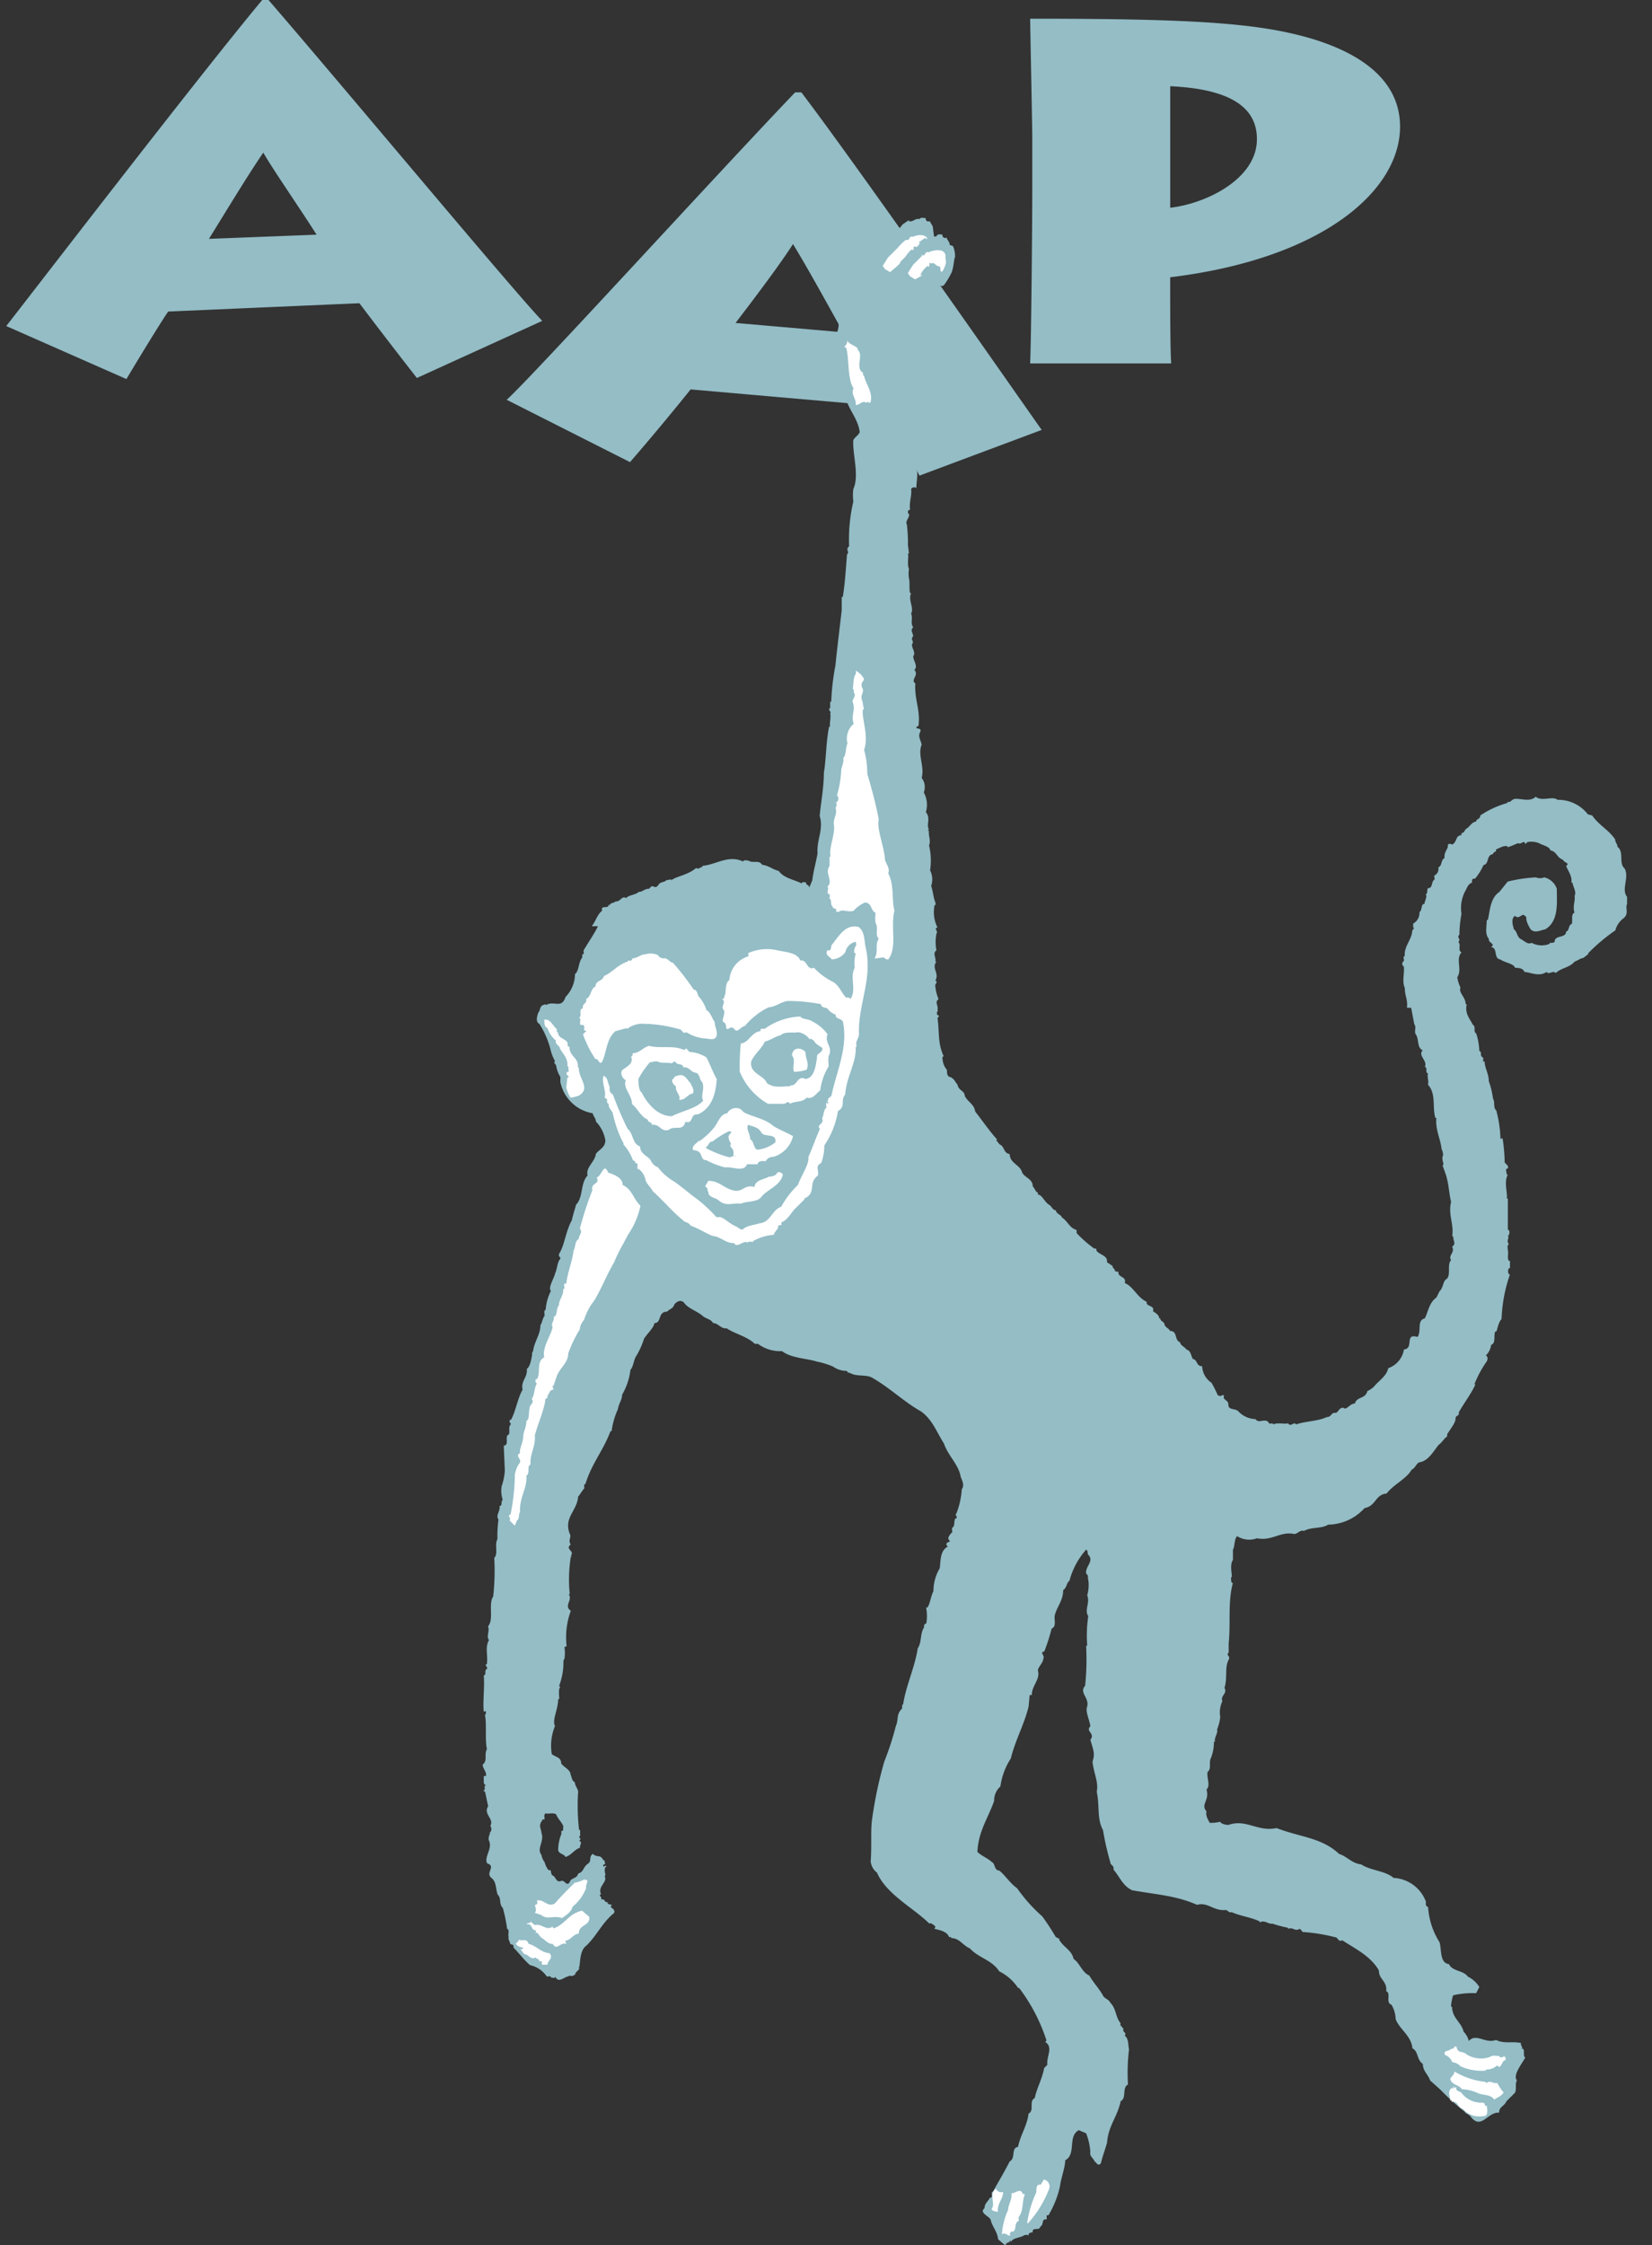 <svg xmlns="http://www.w3.org/2000/svg" width="53" height="72" fill="none"><rect width="100%" height="100%" fill="#333333" stroke="none"/><g clip-path="url(#a)"><g clip-path="url(#b)"><path fill="#94BDC6" d="M.2 10.457C.804 9.69 6.435 2.365 8.413 0h.201c2.447 2.83 7.91 9.391 8.783 10.29l-4.023 1.832a205.407 205.407 0 0 1-1.844-2.398l-6.134.267c-.168.233-.905 1.432-1.34 2.165L.2 10.456Zm9.957-2.93c-.57-.9-1.341-1.999-1.71-2.632-.503.733-1.206 1.899-1.743 2.765l3.453-.134Zm22.893 4.096c.034-.667.068-4.43.068-5.529V4.396c0-.366-.068-3.563-.068-3.796 3.889 0 6.37.067 8.045.4 2.045.399 3.822 1.298 3.822 3.063 0 2.031-2.448 4.23-7.375 4.829v.433c0 .3 0 1.998.034 2.33H33.05v-.032Zm4.493-4.961c1.173-.135 2.782-.933 2.782-2.198 0-.866-.603-1.599-2.782-1.699v3.897Zm-8.045 8.59c-.402-.766-1.073-1.998-1.24-2.23l-6.101-.534a82.988 82.988 0 0 1-1.945 2.332l-3.955-1.999c.905-.832 6.672-7.16 9.252-9.858h.201c1.877 2.465 7.14 10.024 7.71 10.824l-3.922 1.466Zm-2.447-4.595c-.503-.9-1.14-2.065-1.61-2.83-.402.632-1.206 1.698-1.843 2.53l3.453.3Z"/><path fill="#94BDC6" d="M29.398 15.05c.067.135 0 .4 0 .6a.117.117 0 0 0-.168.034c.034.2-.068.4-.034.666-.101 0-.068.135-.034.135.034.1-.135.233-.067.333.025.22.037.444.034.666l.033.266h-.034c.034.101-.033.334.034.5-.017.1-.017.2 0 .3.034.134 0 .333.034.466h.034c-.102.233.102.467 0 .666.068.135-.034.3.068.433-.136.135.068.234-.034.334-.034.067.068.134 0 .2-.034.134.135.266.034.399 0 .135.168.333.034.433.167.167-.136.333.034.433-.034.533.167.833.101 1.365l-.068.034c0 .1.136 0 .136.135-.102.166 0 .266.034.433-.136.333.101.7 0 1.065a.477.477 0 0 1 .068.466.825.825 0 0 1 .067.633c.168.2 0 .4.102.566-.034 0-.034 0-.034.034h.034c-.034.135.068.3 0 .466.062.262.073.534.034.8a.65.65 0 0 1 .034.5c.067.2.067.366.135.532.034.101-.068.101-.034.135-.038.227-.002.46.102.666-.136.034.034.101-.034.2a1.421 1.421 0 0 0 0 .533c-.136.1 0 .233-.034.366h.034c-.168.2.102.367-.034.6.102.067-.034.1 0 .2a1.4 1.4 0 0 0 .102.4c-.136.1 0 .2-.034.333.034.1-.068.067 0 .134-.102.034.135.034 0 .135.067.466 0 .8.2 1.232-.067 0-.033.1-.033.134.016.11.063.215.136.3 0 .101 0 .2.101.233.034 0 .034 0 .068.034.068.034.101.134.168.2.033.2.234.2.234.366.102.2.302.267.335.5.235.3.436.6.704.9l-.033.033c.067.033.067.1.135.134.136.068.102.267.302.3 0 .3.335.333.402.6.102.166.336.2.336.433.067.067.101.2.167.2v.067c.136 0 .201.233.369.333.068.034.102.166.201.166.034.135.168.135.201.234.201.134.235.333.47.4v.1c.174.184.364.351.57.5.101-.034.033.067.101.1.102.102.335.135.302.334l.201.134h-.034l.102.135h-.034c.04.027.088.039.135.034-.034.2.269.134.202.366.268.101.402.466.704.6-.034.166.268.1.2.3.102.067.202.134.202.233h.034c0 .1.135.1.135.2.034.1.168.134.168.2.268 0 .135.3.335.366 0 .1.136.134.201.233.136.033.136.166.202.3.167.033.101.233.301.233a.673.673 0 0 0 .302.533c.074.13.14.263.201.4l.102.033c0-.034.034-.034.101-.034-.067.167.136.135.136.3 0 .2.235.101.335.233a.794.794 0 0 0 .537.233c.101.167.335-.067.435.135.034.034.102-.034.136.034.135-.068.369 0 .47-.034.1.135.167-.067.267.034.269-.101.705-.101.973-.233.167 0 .135-.167.302-.135.101-.067.101-.166.234-.166.102.1.201-.135.369-.135.068-.233.335-.135.402-.4a.703.703 0 0 0 .202-.134c.2-.234.402-.334.469-.6a.769.769 0 0 0 .503-.6c.335-.033 0-.532.436-.4.135-.2-.034-.532.234-.599.102-.2.136-.5.37-.666l.1-.2c.136-.134.102-.333.235-.4.136-.134 0-.466.136-.599-.102-.167.135-.233.034-.433.135-.101.034-.167.034-.333h-.034c.067-.367-.136-.7-.034-1.099-.068-.3-.068-.5-.136-.766-.033-.135-.101-.3-.135-.4.068-.067-.034-.134 0-.3.034-.033 0-.166-.034-.233-.034-.333-.201-.6-.168-.999h-.033c-.102-.366.033-.766-.235-1.065.034-.135-.034-.233 0-.367-.102 0 0-.2-.102-.2.102-.2-.234-.366-.067-.532-.202-.101-.102-.367-.235-.533-.034-.101.034-.233-.034-.3l-.102-.533h-.135c.034-.266-.068-.366-.068-.633-.101-.233 0-.466-.034-.7-.034 0-.067-.067-.034-.134.102-.067-.033-.134.068-.2-.034-.3.235-.533.235-.8l.068-.1h-.034v-.135a.383.383 0 0 0 .2-.366c.102-.067.035-.267.169-.267-.034-.033.101-.233.033-.3.068-.033.034-.134.068-.2.168 0 .102-.199.201-.266.034-.033 0-.1 0-.134a.244.244 0 0 0 .136-.267c.135-.067.068-.233.2-.3-.033-.2.136-.3.103-.432.067-.034.067-.034.135 0 .168-.068.102-.3.302-.3v-.067c.101 0 .101-.135.2-.167.102-.101.169-.2.27-.2 0-.1.135-.067.135-.2a3 3 0 0 1 .871-.4v-.033h.068c.068-.034.102-.101.201-.101.201 0 .47.1.637-.067.201.166.537-.034.704.1a1.199 1.199 0 0 1 .972.467l.136.034c.234.333.503.433.737.766 0 .1.102.2.068.233.235.166.034.533.235.7.167.3-.136.699.101.932 0 .033.034.2-.034.233-.033.134.068.3-.101.433a.71.71 0 0 0-.262.388 5.97 5.97 0 0 0-.871.733v.034c-.068.034-.136.134-.235.134a1.12 1.12 0 0 1-.201.101c-.168.2-.436.2-.604.367-.101-.101-.2.067-.301-.034-.235.167-.537 0-.705 0-.033-.1-.135-.134-.301-.134-.034-.135-.336-.167-.47-.267-.234-.034-.067-.366-.301-.4.167-.1-.102-.134-.068-.266-.136-.135-.068-.4-.068-.6h.034c.068-.266.068-.7.369-.899l.268-.333c.297-.075.6-.12.905-.135a.37.37 0 0 0 .269 0 .56.56 0 0 1 .402.367c0 .466.068 1.032-.369 1.298-.168.034-.335.135-.47 0-.067-.1-.167-.3-.135-.4-.034 0-.034-.033-.101-.067-.102.034-.168.135-.269.034-.135.101-.067.3-.033.433.101.067.101.233.2.3.136.067.235.2.37.134a.676.676 0 0 0 .57.034c0-.067.101 0 .167-.067 0-.233.369-.101.369-.333.102 0 .068-.2.168-.233.067-.034-.034-.334.101-.367-.068-.2.034-.4 0-.533.068-.134-.034-.266-.068-.433h-.033c.033-.2-.102-.366-.168-.533.135-.1-.068-.1-.102-.2-.2-.067-.2-.266-.402-.3-.034-.134-.268-.166-.369-.233a.67.67 0 0 0-.369-.033l-.067.067c-.034-.166-.136.034-.235-.034-.11.051-.221.096-.335.135v-.034c-.136-.033-.269.068-.37.101v.068c-.1 0-.067.1-.167.1-.135.101-.068.3-.235.334a1.883 1.883 0 0 1-.268.433c-.034 0-.101 0-.101.067v.067c-.136.034-.168.2-.235.3-.104.218-.14.461-.102.7-.042.22-.065.442-.067.666-.102.1.067.134-.034.233.101.1-.034.266.101.333-.2.233.034.533-.135.8.018.114.053.226.102.332-.068.167.167.3.167.533h.034c-.068.3.102.467.201.666.102.034 0 .234.102.267.06.183.095.374.101.566.102.034 0 .135.102.2.068.034-.034.167.068.135 0 .2.135.4.135.633.065.183.11.373.136.566.067.1 0 .3.101.366.08.294.126.596.136.9 0 .033.034 0 .068 0 .04.253.063.509.067.766.034.067.136.1.102.2-.102 0-.034.134-.034.2h.034c-.136.232 0 .599-.034.765h.034v1c.068 0 .068.166 0 .2.068.066-.068.134.034.266-.068.033-.034.134-.034.2.034.1-.034.233.034.333h.034v.233h-.034a.211.211 0 0 0 0 .2h.034a4.846 4.846 0 0 0-.269 1.431c-.101.101-.135.334-.167.4h-.034c-.068.135.034.367-.136.433a.53.53 0 0 1-.167.333c.101.067.034.2 0 .233a3.52 3.52 0 0 0-.37.7h.035c-.136.3-.369.6-.537.9.034.134-.101.066-.101.2 0 .132-.168.332-.269.499v.067c-.101.067-.167.2-.268.266-.167.2-.335.533-.637.567-.101.067-.135.2-.234.233-.168.3-.57.466-.805.766-.369.034-.335.4-.704.466a1.615 1.615 0 0 1-1.173.533c-.201.135-.537.067-.771.2-.136-.034-.168.067-.302.101-.47-.101-.704.233-1.207.135a.716.716 0 0 1-.637-.068c-.101.101-.067.333-.135.433v.333c-.102.135-.034.433-.034.533-.034 0-.034.135 0 .2h.034c-.168.6-.068 1.299-.136 1.932v.3c-.101.1.068.1 0 .233-.135.233-.033.6-.135.899.102.2-.136.233-.068.433a.832.832 0 0 0-.068.5 1.397 1.397 0 0 1-.101.4c.034.134-.102.266-.068.399h-.034a1.37 1.37 0 0 1-.101.533c-.068.135.033.333-.102.433-.034.2.102.433-.034.566.102.367-.201.466 0 .7-.034.134.034.233.102.366.113.005.226-.006.335-.034.034.068.168.101.268.101.57-.2.939.233 1.542.101.771.3 1.442.3 2.011.833.235.067.403.3.704.333.302.2.772.2 1.04.433a1.17 1.17 0 0 1 1.038.766c0 .034-.033.135.068.167.026.402.152.791.369 1.132.068.233 0 .666.302.7.101.233.47.2.603.399.152.075.28.19.37.333l-.102.2a2.767 2.767 0 0 0-.738.067 1.406 1.406 0 0 0-.068.367h.034c0 .366.302.5.369.8.082.082.14.186.168.299.234-.267.536.1.871-.034.268.135.537.034.805.101-.034.101.101.135 0 .167.168 0 .034.233.135.3-.135.233-.402.566-.268.732-.068.101 0 .3-.068.4l-.268.266c-.068.167-.235.167-.235.367-.368-.034-.57.566-.905.134-.034-.067-.167-.1-.201-.166a7.673 7.673 0 0 1-.771-.7l-.335-.3c-.068-.2-.235-.3-.235-.532-.201-.135-.136-.4-.335-.5-.034-.4-.403-.6-.537-.933a.958.958 0 0 0-.135-.466c-.201-.067 0-.366-.168-.433.034-.333-.235-.366-.235-.666-.268-.466-.77-.7-1.173-.966-.135.068-.135-.1-.234-.1a5.625 5.625 0 0 0-1.04-.167c-.033-.034-.033-.068-.101-.101-.135.1-.201-.067-.369 0v-.034a3.801 3.801 0 0 1-.503-.134c-.101.033-.268-.135-.402-.034v-.034c-.268-.134-.603-.166-.905-.3-.102.034-.102-.067-.201-.067-.37.034-.57-.266-.906-.166-.67-.3-1.34-.333-2.078-.467-.302-.134-.402-.433-.604-.666.034-.134-.101-.134-.101-.233a9.35 9.35 0 0 1-.235-1.032c-.2-.367-.101-.766-.2-1.232.067-.3-.102-.6-.136-.966.101-.266 0-.433-.068-.7.168-.2-.168-.266 0-.432-.034-.233-.168-.467-.102-.633.068-.3-.268-.433-.067-.666a8.09 8.09 0 0 0 .033-1.266l.034-.033a4.182 4.182 0 0 1 .034-.933c-.135-.2.068-.433-.034-.666.047-.162.059-.333.034-.5-.034-.1.034-.1-.068-.2-.033-.233.269-.4.068-.6-.034-.033 0-.134-.068-.166a2.432 2.432 0 0 0-.536 1c-.102.067-.068.199-.201.299 0 .333-.201.533-.268.8-.034.134.067.366-.102.432a6.178 6.178 0 0 1-.235.733c-.167.034.034.135-.033.233 0 .135-.202.3-.168.4.068.266-.201.466-.201.766h-.068l-.034.366c-.135.567-.436 1.1-.57 1.666a2.196 2.196 0 0 0-.335.899.605.605 0 0 0-.201.466c-.201.566-.503.966-.537 1.632.136.135.335.2.47.333.101.034.067.267.234.267.202.166.336.4.57.566.231.33.501.633.805.9.157.213.302.436.436.665l.135.068h-.034c.136.266.403.333.47.633.2.134.268.432.503.532.135.234.301.4.436.633.033.101.2.135.234.233.201.2.168.467.336.667-.034.1.067.1.067.166h.034c-.068.135.102.101.034.233.135.101.101.333.135.433a6.298 6.298 0 0 0-.034 1.132c-.2.101-.033.433-.234.533-.102.5-.403.8-.436 1.332-.068.234-.136.4-.201.666-.102.102-.136-.033-.201-.067-.034-.1-.168-.166-.136-.3a1.934 1.934 0 0 0-.135-.6l-.235-.1c-.369.2-.068.766-.436.966 0 .233-.135.566-.167.832a3.185 3.185 0 0 1-.37.933c-.1-.034-.033.1-.067.134-.168-.034-.068.167-.201.233 0 .135-.268 0-.235.167-.034.034-.135 0-.135.1v.035c0-.068-.102-.034-.136-.034-.135.1-.369.067-.436.233v-.067l-.067.067-.102.034c.102 0-.034.033 0 .067l-.235-.2c-.034-.266-.167-.366-.234-.6 0-.134-.403-.233-.202-.4 0-.166.136-.232.168-.332.136 0 0-.167.102-.2.167-.3.368-.633.536-.966.201-.1.034-.433.268-.466.068-.366.302-.7.336-1.066.2-.1 0-.4.2-.5.069-.332.235-.599.303-.965l.101-.1c-.034-.267.201-.567-.068-.734l.034-.033v-.034a5.64 5.64 0 0 0-.871-1.665h-.034a1.553 1.553 0 0 0-.604-.533c-.234-.366-.67-.433-.939-.733-.234-.1-.335-.333-.603-.333 0-.033 0-.033-.034-.033h-.034c-.067-.2-.369-.233-.47-.267l.035-.067c-.034-.034-.136-.135-.201-.101-.503-.5-1.375-.933-1.676-1.632a.509.509 0 0 1-.202-.366c.034-.433 0-.9.034-1.266.086-.652.22-1.298.403-1.931.147-.37.27-.747.368-1.132.102-.233 0-.367.202-.566 0-.068 0-.135.033-.135.102-.633.37-1.166.47-1.798.135-.2.068-.467.201-.667 0-.067 0-.1.068-.134v.034a1.422 1.422 0 0 0 0-.533v-.034a.034.034 0 0 0 .034.034c.101-.135.101-.334.2-.533 0-.258.07-.512.202-.733.034-.233 0-.566.268-.7a.07.07 0 0 1-.053-.067.069.069 0 0 1 .053-.067c.034 0 .034-.034.068-.034-.136-.1 0-.2.034-.266.067 0 0-.101.034-.167.101-.067.033-.2.101-.3h.034c.034-.067-.068-.1 0-.166a2.59 2.59 0 0 0 .168-.766c.101-.135 0-.3-.034-.4-.068-.4-.402-.666-.537-1.066-.234-.366-.368-.766-.737-1.032-.537-.3-.972-.733-1.542-1.065-.201-.135-.503-.034-.738-.167-.067-.034-.034.034-.101-.067a.741.741 0 0 1-.436-.135 2.523 2.523 0 0 0-.537-.166c-.301-.101-.804-.101-1.106-.333a1.18 1.18 0 0 1-.77-.233h-.102c-.235-.234-.671-.334-.906-.5-.167.034-.268-.167-.435-.167-.068-.134-.235-.134-.336-.233-.2-.166-.47-.233-.603-.433-.136-.1-.235 0-.302.067-.034.135-.136.135-.235.234-.301 0-.167.366-.402.366-.034.166-.201.3-.335.5a2.569 2.569 0 0 1-.235.533c-.102.134-.102.366-.201.466a2.053 2.053 0 0 1-.268.8c0 .166-.102.266-.136.466a2.53 2.53 0 0 0-.201.7h-.034c-.235.632-.603 1.031-.805 1.697-.067 0-.033.101-.033.135-.068.067-.136.2-.201.267-.034.466-.47.666-.269 1.198.068.068-.067.233.034.333-.201.167.136.2 0 .367l.034.033h-.034a4.65 4.65 0 0 0-.034 1.2h-.034c.136.199-.167.366.068.532a2.46 2.46 0 0 0-.135 1.132l-.068.034a1.32 1.32 0 0 1 0 .366l-.034.068c.007.272-.039.544-.135.799a.034.034 0 0 0 .034.034c-.068.1-.034.266-.034.4h-.034c0 .332-.201.666-.102.865a1.635 1.635 0 0 0-.102.9c.136.1.302.1.302.3.102.134.302.2.302.366.034.034.034.2.136.233 0 .135.135.233.101.366-.022.39-.01.779.034 1.166h.034v.2h-.034c0 .067.102.1 0 .134.135.101 0 .135.034.233-.201.068-.268.234-.47.3-.033-.1-.234-.1-.234-.233a1.33 1.33 0 0 1 .101-.5v-.1c.102 0 .034-.101.068-.135-.034-.135-.168-.233-.235-.4-.101-.067-.268 0-.335-.033-.068.033-.034.134-.034.2-.101-.034-.067.067-.135.1 0 0 0 .034.034 0-.102.068 0 .233 0 .333.101.267-.168.5 0 .7a.496.496 0 0 0 .101.233c.024.098.07.19.136.266.101-.067.034.135.135.167.102.067.102.233.268.167.102-.034.168.2.269.033.034-.134.234-.1.268-.266.201-.068.135-.2.335-.333.102-.101 0-.2.136-.3.135.135.234 0 .335.2.068 0 .034.1.068.134-.034 0-.068 0-.068.034 0 .1.068-.034.101.034-.101.067-.033.2-.033.3h-.034c.135.2-.235.332-.102.599h-.034c-.034.067.068.067.034.166.102-.033.102.034.136.068l.101.033a.034.034 0 0 0-.034.034l.136.034-.034.067c.034.034.168.101.102.2-.37.3-.537.7-.872 1.032-.201.135-.201.433-.235.7h-.034c.102.067-.101.134-.101.233-.136.1-.136 0-.235.067-.102 0-.302.233-.402 0 0 .067-.068.034-.136.034 0-.068-.101-.034-.135-.034a.875.875 0 0 0-.537-.366c-.167-.135-.369-.4-.536-.567.034-.134-.102-.067-.102-.134l-.067-.167h.033c-.067-.067.034-.266-.067-.3a4.699 4.699 0 0 0-.136-.666c-.135-.134-.034-.3-.168-.433-.067-.2-.033-.4-.2-.533-.202-.166.167-.366-.136-.466-.102-.2.168-.466.068-.7h.034c-.102 0-.034-.233 0-.266h-.034a.164.164 0 0 0 .034-.233c.135-.233-.235-.366-.068-.633-.034-.135-.068-.333-.102-.466l-.068-.034c.102 0 .034-.1.068-.166h.062a.107.107 0 0 1-.102-.101v-.2h.068c.034-.135-.102-.233-.102-.367.168-.134.034-.3.136-.5-.068-.266 0-.865-.068-1.098.034 0 .034-.034.034-.101 0-.034-.034 0-.068 0-.034-.366.034-.766 0-1.165.102 0 0-.167.102-.2.034-.101-.102-.101 0-.167.034-.3-.068-.533.068-.766-.102-.1.033-.3-.034-.433.2-.233 0-.7.167-.965.046-.41.057-.822.034-1.233.136-.134 0-.433.102-.6a3.996 3.996 0 0 1 .034-.632c-.102-.135.067-.267.033-.433.102 0 .034-.135.102-.2a.916.916 0 0 1-.034-.433 1.9 1.9 0 0 0 .102-.5l-.034-.799c.201-.034 0-.3.168-.366.034-.135-.034-.233.067-.333-.034-.034-.067-.068-.034-.135h.034c.168-.333.202-.666.37-.966-.069-.266.167-.4.135-.666.101-.067.135-.266.167-.433 0-.067 0-.1.034-.134.034-.3.235-.533.235-.833.067-.101.067-.233.135-.3 0-.067-.034-.166.034-.2.015-.209.072-.412.168-.6-.102-.1.101-.399.135-.566.068-.134.068-.366.168-.466v-.033c-.034-.034-.068-.068-.034-.135.168-.267.201-.7.402-1.066.034-.166.102-.366.136-.5.235-.232.135-.699.369-.932-.068-.266.234-.433.268-.7.101-.134.302-.2.302-.432a1.136 1.136 0 0 0-.302-.6c0-.1-.102-.2-.102-.266a1.276 1.276 0 0 1-1.039-.999v-.167a.934.934 0 0 1-.135-.366l-.068-.101.034-.034a1.39 1.39 0 0 1-.136-.333 2.817 2.817 0 0 0-.368-.866c-.136-.067-.068-.266-.034-.366.067-.067.034-.167.135-.233l.102-.034v.034c.268-.167.503.134.637-.267.192-.196.3-.459.302-.733.135-.1.101-.366.234-.533v-.1c.102 0 0-.101.068-.167.135-.233.302-.466.436-.733h-.201c.135-.166.167-.366.335-.5-.068-.2.235-.033.201-.2l.034.034c.034-.1.135-.067.201-.134.136.033.201-.2.335-.101.068-.101.302-.101.403-.2.135 0 .167-.101.335-.101.136-.2.168.067.302-.134.068-.101.2-.068.234-.135l.168-.034v.034c.168-.135.537-.167.805-.4.067.068.135-.034.2-.034v-.033c.437-.034.84-.366 1.308-.135 0-.067.102-.033.168-.033.135.1.335-.034.436.134.234.034.301.135.536.2.168.233.47.267.738.4 0-.067.101-.034.135-.034 0 .101.102.067.102.167.034-.068.067-.167.101-.233.034-.3.102-.5.168-.866-.034-.433.201-.767.068-1.2.034-.399.135-.899.135-1.398.068-.333.068-.999.168-1.465h.034c-.034-.067.034-.3 0-.433.067-.034-.102-.101 0-.167v-.2h.034c.015-.39.06-.78.135-1.165.034-.366.135-1.199.201-1.765v-.426h.034c.068-.4.102-.933.135-1.365.102-.101-.067-.135.068-.267a5.31 5.31 0 0 1 .136-1.432 1.573 1.573 0 0 1 0-.4c.2-.432-.034-1.131 0-1.565.034-.1.234-.2.2-.3-.067-.399-.335-.665-.435-1.031.034-.234-.168-.5 0-.733-.268-.3-.102-.8-.302-1.132-.034-.2.068-.334.068-.533a.223.223 0 0 1 .248-.11.224.224 0 0 1 .087.042c.136.101.436-.166.436.135.201.034.136.4.402.333.068.2-.135.135-.034.333 0 0 .136.633.136.766.026.244.037.488.034.733l.068.333a55.484 55.484 0 0 1 1.14 2.098"/><path fill="#fff" d="M27.52 11.222c.201.167-.101.566.168.733 0 .034 0 .1.034.1.067.3.301.534.2.867l-.1-.034-.035.034c-.101-.101-.2.067-.335.067.034-.2-.168-.333-.068-.533-.2-.3-.135-.932-.234-1.299l-.068-.033a.26.26 0 0 0 .102-.233c0 .166.368.2.335.333m.135 10.456c.168.167-.067.135 0 .367.102.134-.067.233 0 .4.034.1.034.2.068.3h-.034c-.067.233.201.865.034 1.298.069.25.103.507.102.766.135.466.268.933.368 1.465-.067.334.168.833.202 1.3.034.134.167.266.101.432.201.367.102.8.201 1.199-.135.533.102 1.165-.2 1.565a.174.174 0 0 1-.136-.067c-.068 0-.268.033-.302.033.136-.233 0-.433.136-.633-.136-.134 0-.332-.102-.5a1.1 1.1 0 0 1 0-.332c-.168-.067-.102-.3-.335-.333a1.05 1.05 0 0 0-.37.266c-.167.067-.368-.067-.469.034h-.101c.068-.135-.102-.067-.102-.167-.101-.067 0-.266-.135-.266.068 0 .034-.101.034-.135-.136 0 0-.166-.068-.233.201-.2-.102-.433.068-.666v-.3h.034c-.068-.3.167-.733.101-1.065 0-.2.102-.267.068-.467-.034-.033.068-.134 0-.2a.144.144 0 0 0 .079-.107.142.142 0 0 0-.045-.126c.075-.249.12-.506.135-.766 0-.134.102-.3.068-.433.102-.1.068-.333.135-.466a.625.625 0 0 1 .201-.633c-.101-.3.068-.4-.033-.7-.034-.067.135-.2.034-.3 0-.067 0-.1-.034-.134.034-.1 0-.333.101-.466v-.101c.077.043.145.1.201.166"/><path fill="#fff" d="M27.754 30.305c.268 1.033-.2 1.799-.2 2.798.033.2-.136.266-.069.466h-.033c.033.5-.302.966-.336 1.532-.167.2.034.367-.234.533a2.708 2.708 0 0 1-.436 1.099c.002.193-.033.385-.102.566-.201.101-.068.2-.101.4-.336.233-.034.566-.436.733v.033l-.302.3c-.136.135-.235.367-.436.433v.101c-.034-.034-.135 0-.101.067-.034.068-.102.135-.136.2v.034a1.568 1.568 0 0 0-.67.2c.033.067-.136-.034-.202.067v-.034c-.135-.033-.335.2-.402.034-.302 0-.402-.2-.704-.233-.302-.135-.369-.2-.704-.333-.034-.101-.201-.101-.235-.167-.335-.266-.603-.6-.972-.932-.068-.135-.2-.233-.235-.367a.565.565 0 0 0-.2-.333c-.136 0 .033-.233-.136-.2.034-.067-.034-.067-.068-.1a1.536 1.536 0 0 0-.302-.5.121.121 0 0 0-.033-.101 3.785 3.785 0 0 1-.302-.866c0-.1-.168-.2-.136-.333-.135-.067.034-.135-.135-.2.068-.2-.102-.466-.034-.7.136.034.136.234.201.367a.2.2 0 0 0 .102.233c.136.375.293.742.47 1.099.2.166.135.466.401.566 0 .233.235.3.336.433a.403.403 0 0 0 .235.233c.145.19.328.348.536.467.235.166.503.4.738.566.217.171.418.36.603.566h.102c.135 0 .335.233.536.3.102.067.136.1.201.1.136-.134.335-.134.537-.199.368-.034.402-.433.704-.533.14-.26.321-.496.536-.7.102-.3.369-.666.335-.899.136-.3.235-.6.37-.899-.136-.135.167-.167.067-.333.068-.101.034-.3.168-.367h-.034v-.134h.034v.034c.101-.068-.068-.101 0-.101h.033c-.033-.101.068-.101.102-.167.168-.8.537-1.532.369-2.364-.068-.135-.235-.068-.235-.234a.521.521 0 0 1-.268-.2c-.102-.033-.201-.033-.201-.134a5.768 5.768 0 0 0-1.04-.101c-.2 0-.435.2-.636.2a2.285 2.285 0 0 0-.765.601c-.167.034-.234.267-.368.067-.136-.067-.168.101-.235 0 0-.067 0-.166-.102-.2-.034-.1.068-.2.034-.366-.135-.134.102-.266-.068-.366.102 0 .068-.101.102-.135.034-.1 0-.4.136-.466A.86.86 0 0 1 24 30.67c.034-.034 0-.068 0-.101.283-.13.6-.165.905-.101.268.067.67.067.771.333.235-.034.201.333.436.233.165.175.357.322.57.433.235.101.302.367.47.533.033-.034.101 0 .135.034.201-.3-.034-.7.136-1a1.135 1.135 0 0 1 .033-.465c-.101.033-.034-.2 0-.234.034-.033 0-.1 0-.134a.43.43 0 0 0-.335.333.558.558 0 0 1-.436.233c-.067-.1-.235-.135-.135-.3.135.068.101-.134.135-.166.201-.233.436-.7.872-.567.168.135.168.367.201.567"/><path fill="#fff" d="M21.285 30.737c.136-.033.201.135.302.135.242.274.466.563.67.866.136 0 .102.2.202.267.086.11.154.234.201.366h-.034c.168.067.201.266.302.4 0 .166.135.366.034.5-.068.1-.235.033-.335.033a1.297 1.297 0 0 1-.604-.2c-.136.067-.136-.1-.235-.1a4.563 4.563 0 0 0-.972-.167h-.101a.805.805 0 0 0-.604.166v-.034l-.369.101c-.301.267-.268.666-.435 1-.102.067-.102-.135-.202-.102a3.58 3.58 0 0 1-.402-.799l.102-.101c0-.034-.034 0-.068-.034 0-.033.034-.134-.034-.166-.201.033 0-.2-.135-.233.135-.034-.034-.267.135-.3-.034-.167.136-.135.102-.3.167-.067.135-.333.301-.4 0-.2.235-.166.269-.333.301-.134.436-.366.77-.466v-.034c.035 0 .102.034.136-.033v-.034c.168 0 .268-.134.436-.134a.564.564 0 0 1 .402.033c-.033 0 .068.101.168.101m4.793 2.032c.186.095.346.232.47.4-.102.266.135.366.067.632-.067.101-.033.267-.033.4a1.897 1.897 0 0 0-.268.766c-.136.1-.235.3-.436.233-.136.167-.37.101-.537.2-.068-.135-.135.034-.235 0h-.47a2.116 2.116 0 0 1-.906-1.032c-.006-.3.005-.6.034-.9.268-.033.335-.366.637-.4-.034-.134.136-.033.168-.1.326-.225.71-.352 1.106-.367.067.101.268.068.402.167m-8.213.233v.101h.034c0 .2.235.2.302.333.034 0-.034.135.068.135 0 .333.301.333.268.666h.034c-.034.333.402.666 0 .9a1.039 1.039 0 0 1-.268.066.993.993 0 0 1-.136-.333l.034-.3c.135-.067-.102-.067 0-.2.068.034.034-.033.034-.1v-.068h-.034c.034-.233-.136-.4-.235-.566 0-.1-.167-.134-.135-.266a.85.85 0 0 1-.268-.4c-.102-.034-.102-.166-.102-.266.201-.034.268.2.402.3"/><path fill="#94BDC6" d="M25.978 33.336c.034-.067.101.034.135.034.034.1.168.166.268.233.034.166-.2.166-.167.3-.034.2-.068.666-.369.7-.268-.136-.268.232-.47.199l-.033.034c-.268 0-.503.067-.738-.101-.101-.267-.57-.3-.503-.7.102-.233.335-.4.436-.633.168-.033.335-.166.503-.2.136-.134.402-.067.57-.1a.551.551 0 0 1 .369.233"/><path fill="#fff" d="M21.955 33.673c.102-.135.102.1.235.067.167.02.327.077.47.167.1.166.2.466.335.7-.034.499-.168.932-.604 1.131-.268-.033-.135.334-.402.234-.068.333-.369.1-.537.266-.268.067-.268-.2-.536-.166 0-.101-.136-.068-.136-.167-.234-.101-.301-.333-.503-.5 0-.3-.301-.5-.2-.766-.102-.033-.202-.233-.102-.333.135-.1.369-.2.268-.433.068.034.034-.067.068-.1.2 0 .302-.167.503-.234.402.101.77-.034 1.14.135m3.888.067c0 .233.135.366.034.566-.13.041-.266.064-.403.067-.067-.2.068-.366-.067-.532.033-.3.335-.234.435-.101"/><path fill="#94BDC6" d="M21.151 34.065c.135.034.268 0 .402.034l.102-.068c.068.167.235.034.268.2.168-.034.235.135.369.167.168 0 .135.233.235.3.101.233-.068.432.034.599-.235.266-.705.333-1.006.5-.47 0-.805-.433-.972-.766-.102-.068-.102-.334-.102-.434.104-.19.227-.368.37-.532.135 0 .167-.068.301 0"/><path fill="#fff" d="M22.157 34.738c.034.101.135.2.067.333-.135 0-.234.2-.402.2h-.034c.068-.135-.135-.267-.101-.433-.068-.034-.168-.167-.102-.233.068-.034.034-.101.136-.101.234-.101.301.1.435.233m1.71.933c.235.134.67.2.939.433.135.1.47.233.637.333a.915.915 0 0 1-.637.666.242.242 0 0 0-.235.135c-.068 0-.235-.034-.268.1h-.335c-.102.267-.47.068-.704.101a2.528 2.528 0 0 1-.604-.233c-.201 0-.102-.233-.302-.3l-.135-.033c0-.167.101-.167.201-.3v.034c.191-.129.36-.286.503-.467.102-.134.201-.433.402-.433a.316.316 0 0 1 .19-.158.323.323 0 0 1 .246.024l.102.098Z"/><path fill="#94BDC6" d="M24.436 36.337c.102.134.503 0 .436.3-.163.13-.361.211-.57.233-.135-.034-.101-.267-.234-.333 0-.2-.136-.3-.068-.467.168.068.335.068.436.267m-.972-.034c0 .034-.068.067-.068.101-.068.067.034.233.068.3h-.034c0 .134.102.1.102.266v.101h.067v.034c-.067-.101-.101.034-.234 0a3.427 3.427 0 0 1-.738-.3c.102-.033.102-.2.235-.2.166-.13.346-.242.536-.333l.066.031Z"/><path fill="#fff" d="M19.508 37.603c.2.067.469.167.469.4.302.135.335.433.57.666a2.54 2.54 0 0 1-.402.932c-.168.334-.302.533-.436.866-.268.467-.37.767-.637 1.233a1.907 1.907 0 0 0-.336.632.495.495 0 0 0-.135.3 4 4 0 0 0-.369.766c0 .3-.268.467-.369.733l-.101.3a.034.034 0 0 0-.034.033l.034.101c-.136 0-.136.135-.201.2.033.101-.102.068-.068.167-.068.366-.235.732-.335 1.099.033.366-.168.6-.136.932-.135.067 0 .266-.135.366.034.4-.235.7-.201 1.166-.068.067 0 .2-.102.266l-.068.167-.167-.167c.067-.1-.102-.134.033-.2.084-.416.13-.84.136-1.265a.851.851 0 0 1 .168-.4c.033-.134-.168-.2 0-.3-.034-.134.101-.333.101-.532 0-.135.102-.3.102-.5.101-.034.067-.267.101-.4 0-.134.168-.166.068-.3.102-.134.068-.333.168-.5-.034 0-.068-.066-.034-.134h.034c.135-.2-.034-.566.234-.7-.067-.332.201-.665.269-.965-.068-.134.067-.2.033-.333.136-.033.068-.266.168-.366 0-.2.168-.333.136-.533.067.033.033-.067.033-.101v-.067h.068c.034-.334.201-.733.235-1.066.067-.1.034-.3.167-.366 0-.135.136-.2.034-.333.11-.419.244-.83.403-1.233-.068-.233.268-.2.135-.4.168-.067.235-.499.369-.166m5.598.101c-.102.333-.47.433-.67.666-.136.2-.436.135-.671.233-.268-.033-.47.101-.704-.1-.102-.101-.369-.101-.335-.3h-.034c.034-.101-.034-.101-.068-.167l.101-.166c.336 0 .503.233.772.3.335.1.368-.2.704-.102.034-.233.301-.233.47-.333.1 0 .234-.033.267-.134.068-.034.201.034.168.1m-6.303 22.58c.101.034-.034.167 0 .267a1.4 1.4 0 0 1-.436.6c-.034.166-.201.266-.335.366-.268-.1-.47.068-.67-.1l-.202-.068c.068-.1 0-.2 0-.266.034.033.102-.034.068-.101v-.034c.234-.034.335.233.57.101.2-.233.402-.433.637-.666a1.07 1.07 0 0 0 .301-.101c.034-.067 0 .067.068 0"/><path fill="#fff" d="M18.905 61.473c.034.3-.335.233-.335.533-.201.034-.235.2-.436.233l.034.101c-.201-.067-.302.233-.436 0-.168 0-.235-.134-.369-.2l-.135-.166-.068.034c.034 0 .034-.068.034-.101-.168 0-.102-.233-.302-.2.034-.068.168 0 .136-.135 0 .101.068.101.135.167.201-.067.335.166.537.067v-.034l.067.068c.37-.135.47-.467.906-.567l.232.2Zm-1.944.866c.268.068.369.267.67.3.136.167-.067.233-.067.366h-.168c-.034 0 .034-.166-.101-.1.033-.101-.102-.068-.102-.135-.168.1-.235-.101-.369-.101-.034-.034-.101-.135-.135-.166.034 0 .034.033.067 0l.034-.034c-.067-.034-.234-.034-.234-.167.067 0 .067-.067.101-.1.102.067.235-.068.302.134m30.069 3.53a.866.866 0 0 0 .77.1c.068-.066.202-.033.302-.033 0 .067.102.034.136.034 0-.101.034.034.068 0v.1c-.136 0-.136.334-.269.167a.505.505 0 0 1-.368.135v.034a1.645 1.645 0 0 1-.805-.135.415.415 0 0 0-.268-.135.404.404 0 0 0-.235-.233c-.068-.166.135-.1.201-.2.102.034.068-.1.168-.067.034.233.2.135.301.233m.637.9a.034.034 0 0 0 .034.033c.102-.1.202.034.336 0 .055.108.122.208.2.3-.033.101-.2.167-.3.233-.102-.166-.336-.134-.504-.2a1.412 1.412 0 0 0-.536-.134c-.068-.135-.336-.135-.37-.333.035-.068.136-.135.136-.234.306.185.65.299 1.006.334m-1.04.2.102-.034c-.067.134.136.134.168.2a.798.798 0 0 0 .67.3c.102 0 .035.134.136.1 0 .135.068.334-.135.334a.7.7 0 0 1-.637-.234c-.168-.033-.136-.233-.336-.233-.067.067.034-.067-.067-.033 0-.135-.102-.267.033-.4.068.033.068-.034.102-.068-.068.034-.068.068-.034.068m-12.972 3.23a3.582 3.582 0 0 1-.671 1.099h-.034a3.6 3.6 0 0 1 .268-.933c.068-.067-.033-.333.168-.3l.102-.166a.23.23 0 0 1 .18.204.227.227 0 0 1-.013.095m-1.475.101c0 .233-.2.367-.167.633-.102 0-.201-.034-.201-.1.135-.135-.102-.467.135-.634a.195.195 0 0 0 .235.101m.637.068h.06c-.101.233-.034.532-.201.732v.135c-.168.034-.034.366-.235.333-.034.034-.067.067-.034.135-.101 0-.2-.135-.268-.034a2.18 2.18 0 0 1 .201-.8c0-.166.136-.333.102-.532.101.033.302-.2.369.033"/><path fill="#94BDC6" d="m29.967 7.593-.034-.266c0-.101-.067-.135-.101-.233-.102.033-.136-.034-.136-.101-.101 0-.135-.034-.2.033-.136-.033-.202.101-.336.068V7.06l-.201.135a1.284 1.284 0 0 1-.302.3c-.034.033-.034.067-.068.134l-.335.266-.201.2-.034.267-.068.3.136.2.135.1.235.034.402-.167.302-.233.068-.134.738-.869Z"/><path fill="#fff" d="m29.564 7.995-.135-.101-.034.033c-.034-.033-.067 0-.067-.033-.034.033 0 .1-.034.134l-.034-.033a.725.725 0 0 0-.235.3l-.235.233-.234.2-.168-.101-.068-.101.168-.267.302-.3c.08-.097.17-.186.268-.266.168.034.068-.135.235-.101.135-.067.536-.135.469.233l-.068.067-.067.2-.068-.1.005.003Z"/><path fill="#94BDC6" d="M30.302 9.121c.09-.126.17-.26.235-.4.068-.2.068-.433.102-.466a.773.773 0 0 0-.068-.366l-.102-.034c0-.1-.068-.134-.101-.233-.102.034-.136-.034-.136-.101-.101 0-.135-.034-.201.067-.136-.033-.201.101-.335.068v-.034l-.202.135c-.067.1.102-.034 0 .067-.033.033-.033.067-.067.1l-.335.267-.202.2-.067.267-.068.266.135.2.136.1.235.034.402-.166v.034l.268-.3s.201.5.369.3"/><path fill="#fff" d="m30.068 8.525-.136-.101-.034.034c-.033-.034-.067 0-.067-.034-.034.034 0 .1-.034.135l-.034-.034a.725.725 0 0 0-.235.3h.068l-.235.134-.167-.1-.068-.102.168-.266.301-.3c.068-.1-.135.101-.034 0 .168.034.068-.134.235-.1.034-.034.57-.2.537.166v.033a.34.34 0 0 1 0 .2c-.168.467-.168.068-.168.068l-.102-.034h.005Z"/></g></g><defs><clipPath id="a"><path fill="#fff" d="M0 0h53v72H0z"/></clipPath><clipPath id="b"><path fill="#fff" d="M.2 0h52v72H.2z"/></clipPath></defs></svg>